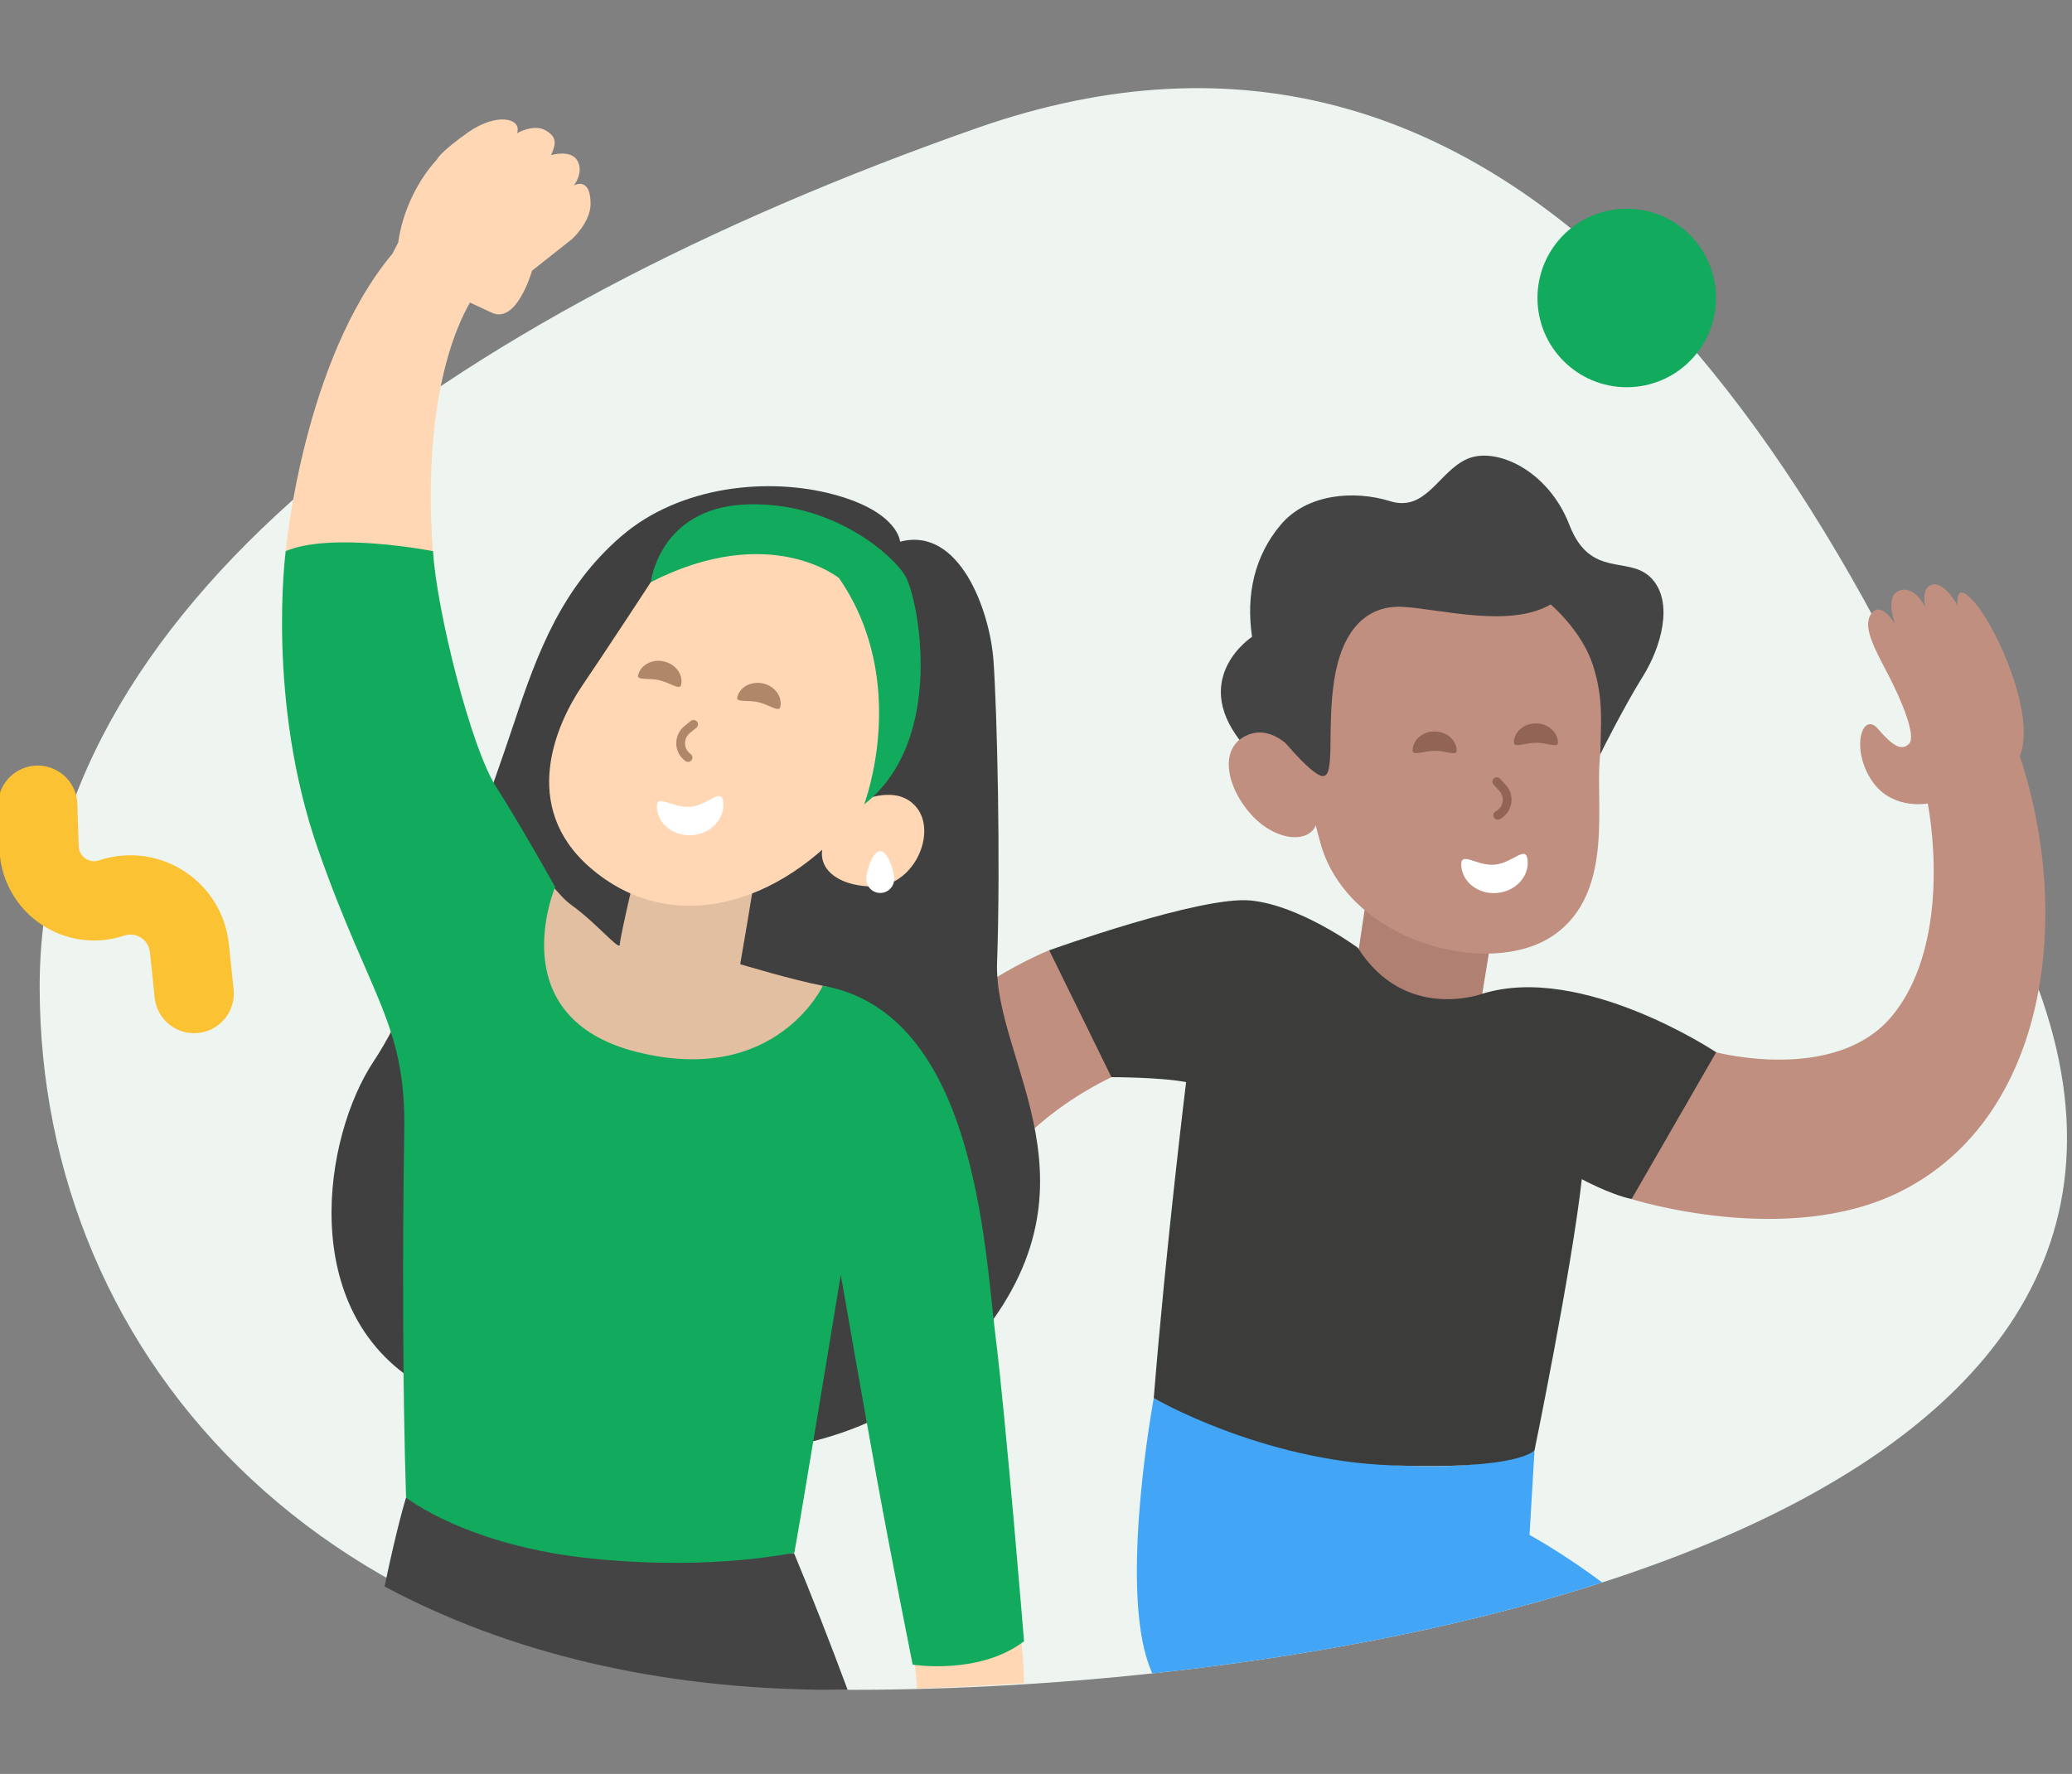 <?xml version="1.0" encoding="UTF-8"?>
<svg width="188px" height="161px" viewBox="0 0 188 161" version="1.1" xmlns="http://www.w3.org/2000/svg" xmlns:xlink="http://www.w3.org/1999/xlink">
    <rect x="0" y="0" width="188" height="161" fill="#808080" stroke="none"/>
    <!-- Generator: Sketch 61 (89581) - https://sketch.com -->
    <title>treatsusp1</title>
    <desc>Created with Sketch.</desc>
    <g id="treatsusp1" stroke="none" stroke-width="1" fill="none" fill-rule="evenodd">
        <g id="treats1" transform="translate(0, 8)">
            <g transform="translate(3.6, 0)">
                <path d="M73.733,145.364 C120.954,145.364 199.392,130.565 181.283,81.546 C163.174,32.528 133.661,-13.457 84.983,3.643 C36.306,20.743 0,47.553 0,81.546 C0,115.54 26.513,145.364 73.733,145.364 Z" id="Mask" fill="#EEF5F0"></path>
                <g id="Group-25" transform="translate(72.9, 32.543)">
                    <path d="M68.715,27.862 C68.715,27.862 70.86,23.572 72.554,20.862 C74.248,18.153 75.377,14.088 73.345,11.943 C71.312,9.798 67.812,12.056 65.893,7.088 C63.974,2.121 59.232,-0.025 56.635,1.104 C54.038,2.233 52.909,5.959 49.635,4.943 C46.36,3.927 42.071,4.265 39.7,7.088 C37.329,9.91 36.538,13.41 37.103,17.249 C37.103,17.249 31.571,20.862 35.974,26.62 L47.829,37.91 L68.715,27.862 Z" id="Fill-1" fill="#444444"></path>
                    <path d="M47.49,40.846 L46.587,46.943 L44.216,48.749 L50.878,59.362 L63.635,53.152 L62.731,49.426 C62.731,49.426 59.571,49.314 57.99,49.652 L58.893,44.12 L47.49,40.846 Z" id="Fill-4" fill="#B08173"></path>
                    <path d="M69.229,18.121 C69.229,18.121 69.316,23.494 68.715,27.749 C68.115,32.004 70.177,40.485 64.378,44.395 C58.579,48.305 45.806,44.939 43.313,35.991 C40.528,25.999 41.198,18.295 41.198,18.295 C41.198,18.295 45.191,9.613 55.132,9.888 C65.07,10.164 69.229,18.121 69.229,18.121" id="Fill-6" fill="#C08F80"></path>
                    <g id="Face" transform="translate(58.356, 28.517) scale(-1, 1) rotate(-8) translate(-58.356, -28.517) translate(51.356, 23.517)" fill-rule="nonzero">
                        <path d="M4.417,6.49 L4.803,7.134 C5.255,7.889 5.01,8.869 4.254,9.321 C4.139,9.39 4.016,9.445 3.887,9.483 L3.861,9.49 L3.861,9.49" id="Path-6" stroke="#926456" stroke-width="0.797" stroke-linecap="round" stroke-linejoin="round" transform="translate(4.861, 7.99) scale(-1, 1) rotate(-20) translate(-4.861, -7.99) "></path>
                        <path d="M4.861,2.746 C4.861,1.776 3.965,0.99 2.861,0.99 C1.756,0.99 0.861,1.776 0.861,2.746 C0.861,3.272 1.782,2.791 2.861,2.746 C3.767,2.707 4.861,3.188 4.861,2.746 Z" id="Oval" fill="#926456" transform="translate(2.861, 1.99) scale(-1, 1) rotate(-7) translate(-2.861, -1.99) "></path>
                        <path d="M13.861,4.746 C13.861,3.776 12.965,2.99 11.861,2.99 C10.756,2.99 9.861,3.776 9.861,4.746 C9.861,5.272 10.782,4.791 11.861,4.746 C12.767,4.707 13.861,5.188 13.861,4.746 Z" id="Oval-Copy-2" fill="#926456" transform="translate(11.861, 3.99) scale(-1, 1) rotate(-7) translate(-11.861, -3.99) "></path>
                    </g>
                    <path d="M56.089,38.079 C55.96,36.595 57.446,38.079 59.109,37.932 C60.77,37.787 61.979,36.069 62.108,37.55 C62.238,39.034 60.995,40.354 59.332,40.501 C57.671,40.646 56.217,39.563 56.089,38.079" id="Fill-58" fill="#FFFFFF"></path>
                    <path d="M43.377,29.151 L42.08,29.119 C42.08,29.119 39.673,25.05 36.826,26.113 C33.979,27.177 34.749,30.903 37.061,33.425 C39.374,35.946 42.618,36.079 43.025,33.945 C43.433,31.811 43.377,29.151 43.377,29.151" id="Fill-8" fill="#C08F80"></path>
                    <path d="M38.796,25.266 C38.796,25.266 42.41,29.895 43.538,29.895 C44.667,29.895 43.876,25.604 44.554,21.201 C45.232,16.798 47.377,14.314 50.877,14.539 C54.376,14.765 60.474,16.459 64.199,14.314 C64.199,14.314 67.022,16.685 68.039,19.847 C69.054,23.007 68.716,25.266 68.716,27.862 C68.716,27.862 70.861,23.346 71.313,20.298 C71.764,17.25 69.844,11.604 65.893,10.362 C61.941,9.121 49.296,7.991 49.296,7.991 C49.296,7.991 36.991,12.169 38.796,25.266" id="Fill-10" fill="#444444"></path>
                    <g id="Group-3" transform="translate(26.1, 85.457)" fill="#42A5F5">
                        <path d="M2.084,0.888 L2.381,1.046 C3.98,1.879 11.845,5.753 21.503,6.759 L22.442,6.85 C32.591,7.758 36.632,5.63 36.632,5.63 L36.18,13.307 L36.638,13.564 C37.586,14.107 39.919,15.501 42.773,17.62 C29.994,21.752 15.695,24.398 1.951,25.875 C1.739,25.384 1.556,24.884 1.406,24.372 C-0.852,16.695 2.084,0.888 2.084,0.888 Z" id="Path"></path>
                    </g>
                    <path d="M1.99,60.83 C-2.526,71.217 7.184,86.572 9.668,74.829 C12.152,63.088 22.538,58.12 24.345,57.217 C26.151,56.314 36.312,44.346 18.7,45.701 C18.7,45.701 6.506,50.443 1.99,60.83 Z" id="Fill-16" fill="#C08F80"></path>
                </g>
                <g id="Group-20" transform="translate(26, 35.243)">
                    <path d="M52.067,5.922 C52.067,5.922 51.944,3.233 46.077,1.643 C40.208,0.054 32.141,0.787 26.762,5.433 C21.383,10.078 19.183,15.946 17.105,22.18 C15.026,28.416 8.873,46.222 4.31,53.068 C-0.255,59.914 -2.7,75.725 8.548,82.407 C19.795,89.09 45.547,93.817 58.424,79.148 C71.3,64.478 60.543,53.231 60.868,44.104 C61.195,34.976 60.868,21.284 60.543,16.721 C60.217,12.156 57.446,4.496 52.067,5.922" id="Fill-1" fill="#404040"></path>
                    <path d="M29.716,27.879 C27.411,27.07 27.192,29.936 28.014,31.41 C29.363,33.828 32.723,34.951 35.259,33.891 C37.047,33.144 39.22,30.64 37.78,28.666 C37.173,27.835 36.027,27.502 35.039,27.553 C34.449,27.584 33.927,27.804 33.366,27.949 C32.519,28.167 31.746,28.058 30.886,27.967 C30.376,27.913 30.372,28.631 30.775,28.791 C31.638,29.135 32.427,29.241 33.329,29.037 C34.883,28.685 37.694,27.982 37.11,30.782 C36.645,33.011 33.635,33.828 31.702,33.282 C30.906,33.058 30.084,32.56 29.483,31.985 C28.724,31.256 26.888,28.221 29.685,28.107 C29.819,28.102 29.84,27.922 29.716,27.879" id="Fill-5" fill="#000000"></path>
                    <path d="M38.864,36.28 C38.864,36.769 37.561,44.266 37.561,44.266 C37.561,44.266 42.45,45.733 45.059,46.222 C47.666,46.712 48.807,49.646 48.807,49.646 L34.137,61.055 L17.675,53.231 C17.675,53.231 16.371,38.236 16.697,37.421 C17.023,36.606 16.045,30.412 16.045,30.412 C16.045,30.412 19.957,37.257 22.238,38.888 C24.521,40.518 26.64,43.125 26.64,42.474 C26.64,41.822 28.27,34.976 28.27,34.976 L38.864,36.28 Z" id="Fill-7" fill="#E3BFA1"></path>
                    <path d="M29.452,9.59 C29.452,9.59 25.539,15.579 23.217,19.002 C20.894,22.425 17.511,29.923 23.951,35.505 C31.146,41.744 41.064,39.174 48.033,30.738 C55.001,22.303 52.923,11.423 49.499,8.245 C46.077,5.066 38.009,0.299 29.452,9.59" id="Fill-9" fill="#FFD7B5"></path>
                    <g id="Face" transform="translate(27.4, 15.757)" fill-rule="nonzero">
                        <path d="M4.556,6.5 L4.942,7.143 C5.395,7.899 5.149,8.878 4.394,9.331 C4.278,9.4 4.155,9.454 4.026,9.492 L4,9.5 L4,9.5" id="Path-6" stroke="#AE8869" stroke-width="0.797" stroke-linecap="round" stroke-linejoin="round" transform="translate(5, 8) scale(-1, 1) rotate(-20) translate(-5, -8) "></path>
                        <path d="M5,2.755 C5,1.786 4.105,1 3,1 C1.895,1 1,1.786 1,2.755 C1,3.282 1.921,2.801 3,2.755 C3.906,2.717 5,3.198 5,2.755 Z" id="Oval" fill="#AE8869" transform="translate(3, 2) scale(-1, 1) rotate(-12) translate(-3, -2) "></path>
                        <path d="M14,4.755 C14,3.786 13.105,3 12,3 C10.895,3 10,3.786 10,4.755 C10,5.282 10.921,4.801 12,4.755 C12.906,4.717 14,5.198 14,4.755 Z" id="Oval-Copy-2" fill="#AE8869" transform="translate(12, 4) scale(-1, 1) rotate(-12) translate(-12, -4) "></path>
                    </g>
                    <path d="M30.008,30.127 C29.879,28.643 31.365,30.127 33.028,29.981 C34.69,29.835 35.898,28.117 36.027,29.598 C36.157,31.082 34.914,32.403 33.251,32.549 C31.59,32.695 30.136,31.612 30.008,30.127" id="Fill-58" fill="#FFFFFF"></path>
                    <path d="M48.155,29.516 C48.767,29.393 51.774,27.914 53.534,30.004 C55.49,32.327 53.289,37.339 49.5,37.217 C45.712,37.095 44.365,35.017 45.221,33.183 C46.077,31.349 48.155,29.516 48.155,29.516" id="Fill-11" fill="#FFD7B5"></path>
                    <path d="M49,36.532 C49,35.833 49.568,34 50.267,34 C50.966,34 51.534,35.833 51.534,36.532 C51.534,37.233 50.966,37.799 50.267,37.799 C49.568,37.799 49,37.233 49,36.532" id="Fill-72" fill="#FFFFFF"></path>
                    <path d="M48.807,29.76 C48.807,29.76 53.045,18.677 46.526,9.223 C46.526,9.223 40.25,4.089 29.452,9.589 C29.452,9.589 30.226,2.866 38.049,2.54 C45.873,2.214 51.414,7.104 52.556,9.06 C53.698,11.016 56.305,23.892 48.807,29.76" id="Fill-13" fill="#12AA5D"></path>
                    <g id="Group" transform="translate(4.4, 92.676)" fill="#444444">
                        <path d="M2.844,-3.41060513e-13 C20.448,4.238 38.05,5.053 38.05,5.053 C39.668,8.941 41.292,13.097 42.908,17.442 L41.733,17.446 C25.636,17.446 11.946,13.98 0.891,8.065 C2.09,2.342 2.844,-3.41060513e-13 2.844,-3.41060513e-13 Z" id="Combined-Shape"></path>
                    </g>
                    <g id="Group-2" transform="translate(51.4, 80.757)" fill="#FFD7B5">
                        <path d="M2.211,29.245 C1.176,17.085 -1.483,-7.888 5.655,3.579 C5.655,3.579 11.644,16.439 11.922,28.756 C9.073,28.954 6.273,29.101 3.542,29.2 Z" id="Combined-Shape"></path>
                    </g>
                </g>
            </g>
            <path d="M52.068,8.831 C52.523,8.224 52.827,7.313 52.371,6.556 C51.762,5.54 50.005,6.08 50.005,6.08 C50.461,5.018 50.551,4.432 49.489,3.825 C48.427,3.218 46.919,4.082 46.919,4.082 C47.374,2.716 45.048,2.193 42.469,4.014 C39.89,5.834 39.657,6.459 39.657,6.459 C36.518,9.911 36.14,13.988 36.14,13.988 C35.989,14.29 35.807,14.642 35.611,15.015 C27.484,24.754 25.923,42.02 25.923,42.02 C26.412,56.363 39.94,50.007 39.289,42.02 C38.662,34.343 39.388,25.189 42.641,19.457 C42.928,19.59 43.495,19.855 44.626,20.382 C46.902,21.445 48.275,16.567 48.275,16.567 L51.917,13.685 C51.917,13.685 53.585,12.168 53.585,10.499 C53.585,7.956 52.068,8.831 52.068,8.831" id="Fill-3" fill="#FFD7B5"></path>
            <path d="M82.808,143.077 C82.808,143.077 88.839,144.055 92.914,140.958 C92.914,140.958 91.284,120.91 90.306,113.086 C89.327,105.262 88.513,83.91 74.658,81.465 C74.658,81.465 70.42,90.593 57.87,87.496 C45.319,84.399 50.372,72.501 50.372,72.501 C50.372,72.501 47.276,66.958 44.992,63.373 C42.711,59.787 39.615,47.399 39.289,42.02 C39.289,42.02 30.16,40.227 25.923,42.02 C25.923,42.02 24.13,55.549 28.857,69.078 C33.584,82.606 36.844,84.888 36.68,94.668 C36.517,104.447 36.517,117.976 36.844,127.918 C36.844,127.918 42.385,132.319 53.795,133.46 C65.204,134.601 72.05,132.808 72.05,132.972 C72.05,133.486 76.288,107.707 76.288,107.707 C76.288,107.707 78.245,118.954 79.548,126.125 C80.852,133.297 82.808,143.077 82.808,143.077" id="Fill-18" fill="#12AA5D"></path>
            <path d="M177.619,46.969 C177.619,46.969 177.28,44.373 179.313,46.856 C181.303,49.291 184.597,56.713 183.346,60.409 L183.264,60.631 C188.006,74.856 185.973,93.373 172.425,100.147 C162.125,105.297 148.038,100.824 148.038,100.824 C143.296,84.566 155.716,87.502 155.716,87.502 C155.716,87.502 166.677,90.403 171.747,84.114 C177.393,77.114 174.91,64.921 174.91,64.921 L174.909,64.921 L174.889,64.925 C174.605,64.975 171.44,65.465 169.716,62.663 C167.909,59.727 169.038,56.566 170.393,58.147 C171.748,59.727 172.538,60.179 173.216,59.502 C173.893,58.824 172.538,55.55 171.296,53.179 C170.054,50.808 168.925,48.776 169.829,47.647 C170.731,46.518 171.974,48.663 171.974,48.663 C171.974,48.663 170.957,46.179 172.313,45.614 C173.667,45.05 174.683,47.082 174.683,47.082 C174.683,47.082 174.231,45.276 175.361,45.05 C176.49,44.824 177.619,46.969 177.619,46.969 Z" id="Combined-Shape" fill="#C08F80"></path>
            <path d="M134.49,82.195 C134.49,82.195 127.489,84.792 123.2,78.018 C123.2,78.018 118.006,74.179 113.49,73.727 C108.973,73.275 95.199,78.244 95.199,78.244 L100.845,89.76 C100.845,89.76 105.361,89.76 107.619,90.211 C107.619,90.211 105.813,104.889 104.684,118.888 C104.684,118.888 114.393,124.534 126.136,124.985 C137.878,125.437 139.232,123.63 139.232,123.63 C139.232,123.63 142.618,107.146 143.522,99.018 C143.522,99.018 146.006,100.372 148.038,100.824 L155.715,87.501 C155.715,87.501 143.522,79.372 134.49,82.195" id="Fill-23" fill="#3C3C3B"></path>
            <circle id="Oval" fill="#12AA5D" fill-rule="nonzero" cx="147.6" cy="19.043" r="8.1"></circle>
            <path d="M19.235,80.507 L17.957,76.564 C17.04,73.735 14.003,72.185 11.174,73.102 C10.8,73.223 10.441,73.385 10.102,73.585 C7.725,74.984 4.663,74.192 3.263,71.815 C3.016,71.396 2.832,70.944 2.716,70.472 L1.8,66.743 L1.8,66.743" id="Path-2-Copy-2" stroke="#FBC234" stroke-width="7.2" stroke-linecap="round" stroke-linejoin="round" fill-rule="nonzero" transform="translate(10.518, 73.625) rotate(12) translate(-10.518, -73.625) "></path>
        </g>
    </g>
</svg>
